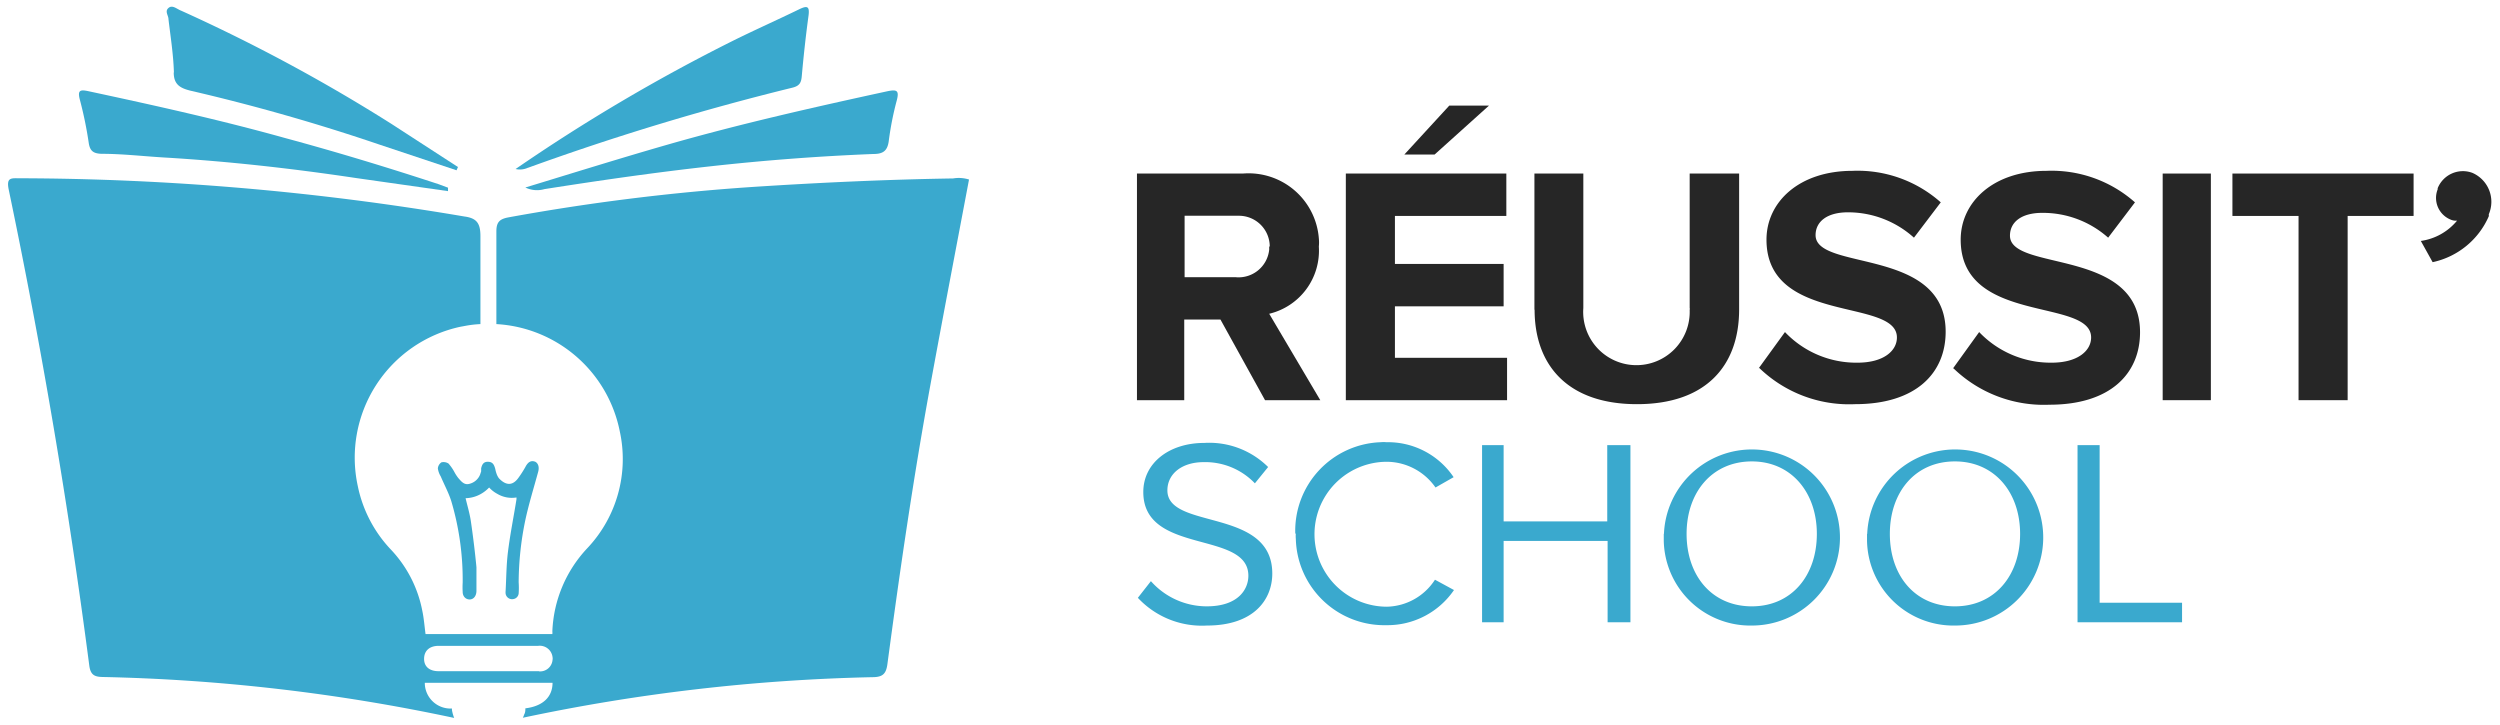 <svg xmlns="http://www.w3.org/2000/svg" viewBox="0 0 138 40"><defs><style>.cls-1{fill:#3aa9ce;}.cls-2{fill:#262626;}.cls-3{fill:none;}</style></defs><g id="Calque_2" data-name="Calque 2"><g id="Calque_1-2" data-name="Calque 1"><g id="Groupe_1038" data-name="Groupe 1038"><g id="Groupe_1036" data-name="Groupe 1036"><path id="Tracé_744" data-name="Tracé 744" class="cls-1" d="M9.59,4c0,.67.36.86.9,1A108.85,108.85,0,0,1,21,8L25.2,9.4l.08-.18L21.61,6.84A94.44,94.44,0,0,0,10,.59C9.76.5,9.52.25,9.3.44s0,.41,0,.62C9.41,2,9.57,3,9.6,4"/><path id="Tracé_745" data-name="Tracé 745" class="cls-1" d="M29.15,9.26A142.49,142.49,0,0,1,43.74,4.84c.41-.1.49-.29.52-.66.1-1.11.22-2.21.37-3.31.07-.53-.07-.57-.51-.36-1.21.59-2.45,1.14-3.66,1.74a99.55,99.55,0,0,0-12,7.08,1.06,1.06,0,0,0,.68-.07"/><path id="Tracé_746" data-name="Tracé 746" class="cls-1" d="M4.9,7.9c.07.45.27.57.69.59,1.14,0,2.27.13,3.41.2,3.58.21,7.13.61,10.67,1.14l5.06.72c0-.06,0-.12,0-.19l-.51-.19c-2.8-.92-5.63-1.78-8.48-2.55-3.58-1-7.2-1.8-10.83-2.58-.46-.1-.65-.09-.5.47A21.47,21.47,0,0,1,4.9,7.9"/><path id="Tracé_747" data-name="Tracé 747" class="cls-1" d="M29,10.35a1.47,1.47,0,0,0,1.05.09c3.05-.48,6.1-.92,9.17-1.26s6-.56,9-.68c.52,0,.77-.17.84-.72a16.91,16.91,0,0,1,.44-2.23c.15-.57,0-.62-.53-.51-4,.87-8.09,1.79-12.07,2.93-2.65.76-5.27,1.58-7.9,2.38"/><path id="Tracé_748" data-name="Tracé 748" class="cls-1" d="M52.59,9.85c-3.69.06-7.37.23-11.06.47A119.46,119.46,0,0,0,28.06,12c-.47.09-.66.25-.66.77v5.12a7.37,7.37,0,0,1,6.81,5.91,7.16,7.16,0,0,1-1.79,6.46,7.1,7.1,0,0,0-1.93,4.59.77.77,0,0,1,0,.15h-7c-.06-.44-.09-.87-.18-1.29a6.77,6.77,0,0,0-1.72-3.36,7.18,7.18,0,0,1-1.84-3.52,7.39,7.39,0,0,1,5.65-8.79l.38-.07a6,6,0,0,1,.74-.08c0-1.62,0-3.24,0-4.85,0-.71-.2-1-.89-1.09A148.39,148.39,0,0,0,1.07,9.84c-.44,0-.73-.06-.59.62Q3.21,23.53,4.93,36.75c.07.5.28.61.73.62a103,103,0,0,1,19.41,2.26,2.21,2.21,0,0,1-.12-.42.36.36,0,0,1,0-.1,1.42,1.42,0,0,1-1.5-1.35v-.07h7.05c0,.77-.52,1.29-1.5,1.41,0,.11,0,.23-.07.35a.87.87,0,0,1-.07.17,103.43,103.43,0,0,1,19.29-2.24c.58,0,.77-.18.84-.76.69-5.17,1.44-10.32,2.38-15.44.69-3.76,1.41-7.51,2.12-11.27a1.88,1.88,0,0,0-.88-.06M29.75,37.05H24.21c-.51,0-.81-.26-.8-.7s.31-.7.81-.7h5.49a.71.71,0,0,1,.79.62.43.43,0,0,1,0,.16.69.69,0,0,1-.74.63h0"/><path id="Tracé_749" data-name="Tracé 749" class="cls-1" d="M29.55,25.49c-.23-.09-.4,0-.55.29a5.93,5.93,0,0,1-.4.62c-.36.48-.74.34-1.06,0a.92.92,0,0,1-.14-.28,1.55,1.55,0,0,1-.06-.23c-.06-.22-.13-.39-.39-.4s-.34.15-.39.36c0,.05,0,.12,0,.17l-.06.18a.85.85,0,0,1-.56.5c-.31.1-.47-.12-.64-.31a2.2,2.2,0,0,1-.21-.32,2.56,2.56,0,0,0-.33-.48.5.5,0,0,0-.39-.07.44.44,0,0,0-.2.34,1.17,1.17,0,0,0,.16.44c.19.45.43.89.58,1.36a15.25,15.25,0,0,1,.63,4.5,4.12,4.12,0,0,0,0,.51c0,.27.19.43.4.42s.36-.2.36-.48c0-.43,0-.87,0-1.3-.08-.83-.18-1.65-.3-2.48-.06-.44-.19-.87-.3-1.33a1.79,1.79,0,0,0,.82-.22,1.92,1.92,0,0,0,.48-.37,1.7,1.7,0,0,0,.45.35,1.57,1.57,0,0,0,1.06.2s0,.07,0,.1c-.16,1-.35,1.93-.47,2.9-.09.71-.09,1.44-.13,2.16a.77.77,0,0,0,0,.15.36.36,0,0,0,.42.3.35.35,0,0,0,.3-.31,4.3,4.3,0,0,0,0-.62A17.2,17.2,0,0,1,29,28.7c.19-.88.46-1.75.7-2.63.09-.3,0-.51-.17-.59"/></g><g id="Groupe_1035" data-name="Groupe 1035"><path id="Tracé_732" data-name="Tracé 732" class="cls-1" d="M71.5,29.47a4.89,4.89,0,0,1,4.72-5.06,1.61,1.61,0,0,1,.31,0,4.37,4.37,0,0,1,3.71,1.93l-1,.57a3.3,3.3,0,0,0-2.68-1.42,4,4,0,0,0,0,8A3.24,3.24,0,0,0,79.21,32l1.05.57a4.45,4.45,0,0,1-3.73,1.94,4.89,4.89,0,0,1-5-4.76,1.6,1.6,0,0,1,0-.31"/><path id="Tracé_733" data-name="Tracé 733" class="cls-1" d="M88.74,34.35V29.86H83v4.49H81.81V24.57H83v4.21h5.72V24.57H90v9.78Z"/><path id="Tracé_734" data-name="Tracé 734" class="cls-1" d="M91.85,29.47a4.86,4.86,0,1,1,4.86,5.06,4.78,4.78,0,0,1-4.87-4.68c0-.13,0-.25,0-.38m8.45,0c0-2.29-1.41-4-3.59-4s-3.6,1.69-3.6,4,1.4,4,3.6,4,3.59-1.7,3.59-4"/><path id="Tracé_735" data-name="Tracé 735" class="cls-1" d="M103.07,29.47a4.86,4.86,0,1,1,4.85,5.06,4.77,4.77,0,0,1-4.86-4.68c0-.13,0-.25,0-.38m8.45,0c0-2.29-1.41-4-3.6-4s-3.59,1.69-3.59,4,1.39,4,3.59,4,3.6-1.7,3.6-4"/><path id="Tracé_736" data-name="Tracé 736" class="cls-1" d="M114.68,34.35V24.57h1.22v8.7h4.55v1.08Z"/><path id="Tracé_737" data-name="Tracé 737" class="cls-2" d="M69.83,22.09l-2.46-4.45h-2v4.45H62.76V9.58h5.85a3.89,3.89,0,0,1,4.19,3.58,2.26,2.26,0,0,1,0,.45,3.58,3.58,0,0,1-2.74,3.71l2.82,4.77Zm.26-8.48a1.7,1.7,0,0,0-1.7-1.7h-3V15.3h2.8a1.7,1.7,0,0,0,1.87-1.52s0-.11,0-.17"/><path id="Tracé_738" data-name="Tracé 738" class="cls-2" d="M74.29,22.09V9.58h8.86v2.34H77v2.65H83v2.34H77v2.84h6.19v2.34Zm4.9-13.56H77.52L80,5.83h2.19Z"/><path id="Tracé_739" data-name="Tracé 739" class="cls-2" d="M84.7,17.1V9.58h2.7V17a2.94,2.94,0,1,0,5.87.11.21.21,0,0,0,0-.11V9.58H96v7.5c0,3.11-1.83,5.23-5.64,5.23s-5.65-2.14-5.65-5.22"/><path id="Tracé_740" data-name="Tracé 740" class="cls-2" d="M97.08,20.33l1.45-2a5.43,5.43,0,0,0,4,1.69c1.47,0,2.18-.67,2.18-1.39,0-2.21-7.2-.69-7.2-5.4,0-2.08,1.8-3.8,4.75-3.8a6.91,6.91,0,0,1,4.87,1.74l-1.48,1.95A5.42,5.42,0,0,0,102,11.72c-1.14,0-1.78.51-1.78,1.26,0,2,7.18.65,7.18,5.33,0,2.28-1.63,4-5,4a7.14,7.14,0,0,1-5.29-2"/><path id="Tracé_741" data-name="Tracé 741" class="cls-2" d="M107.81,20.33l1.44-2a5.45,5.45,0,0,0,4,1.69c1.46,0,2.18-.67,2.18-1.39,0-2.21-7.2-.69-7.2-5.4,0-2.08,1.8-3.8,4.74-3.8a6.94,6.94,0,0,1,4.88,1.74l-1.48,1.95a5.42,5.42,0,0,0-3.64-1.37c-1.15,0-1.78.51-1.78,1.26,0,2,7.18.65,7.18,5.33,0,2.28-1.63,4-5,4a7.17,7.17,0,0,1-5.29-2"/><rect id="Rectangle_926" data-name="Rectangle 926" class="cls-2" x="119.38" y="9.58" width="2.66" height="12.51"/><path id="Tracé_742" data-name="Tracé 742" class="cls-2" d="M126.88,22.09V11.92h-3.65V9.58h10v2.34h-3.64V22.09Z"/><path id="Tracé_743" data-name="Tracé 743" class="cls-2" d="M134.28,14.47l-.65-1.17a3.16,3.16,0,0,0,2-1.12.74.74,0,0,1-.36-.06,1.29,1.29,0,0,1-.71-1.67l0-.06a1.5,1.5,0,0,1,1.91-.85,1.74,1.74,0,0,1,.91,2.29.37.37,0,0,1,0,.11,4.38,4.38,0,0,1-3.09,2.53"/><path id="Tracé_750" data-name="Tracé 750" class="cls-1" d="M62.81,33l.72-.92a4.12,4.12,0,0,0,3.08,1.39c1.74,0,2.3-.94,2.3-1.69,0-2.52-5.8-1.13-5.8-4.62,0-1.61,1.44-2.71,3.36-2.71A4.61,4.61,0,0,1,70,25.78l-.73.9a3.79,3.79,0,0,0-2.83-1.17c-1.18,0-2,.63-2,1.56,0,2.2,5.79.93,5.79,4.59,0,1.42-1,2.87-3.61,2.87A4.83,4.83,0,0,1,62.81,33"/></g></g><rect class="cls-3" width="138" height="40"/></g></g></svg>
